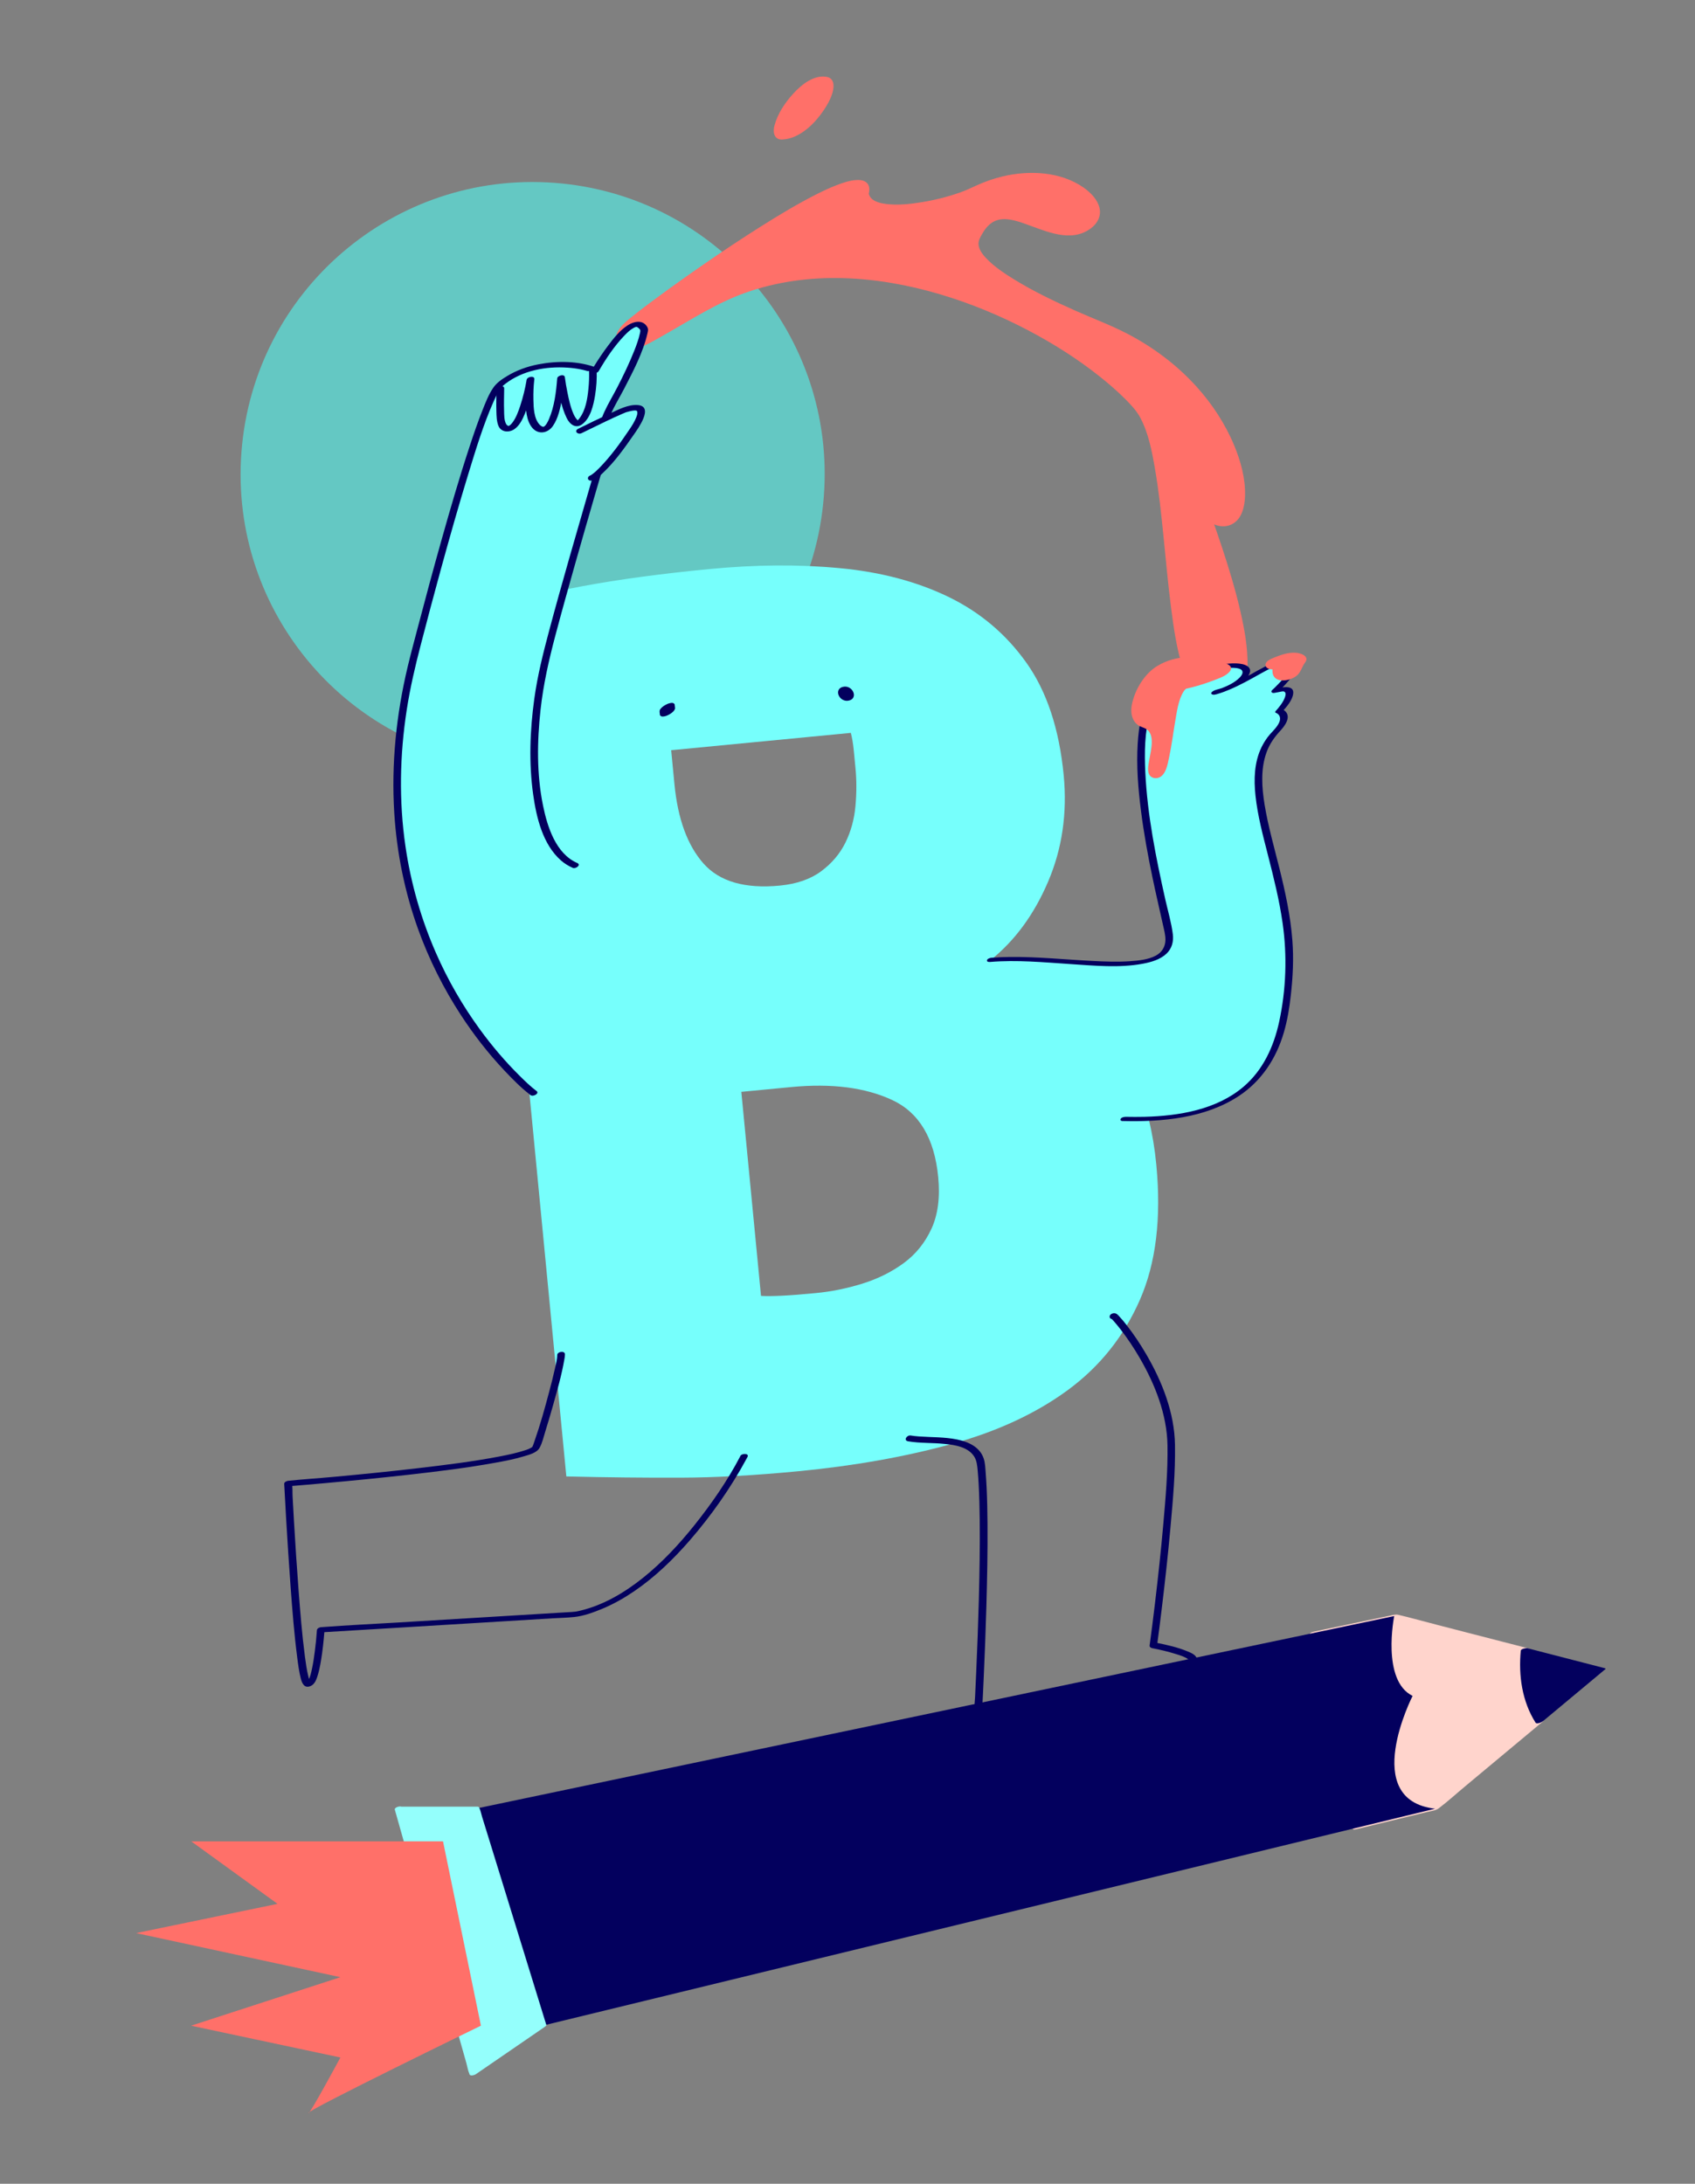 <?xml version="1.0" encoding="UTF-8"?>
<svg id="Laag_1" data-name="Laag 1" xmlns="http://www.w3.org/2000/svg" viewBox="0 0 330 425">
  <rect x="0" y="0" width="330" height="425" fill="#808080" stroke="none"/>
  <defs>
    <style>
      .cls-1 {
        fill: #03005e;
      }

      .cls-2 {
        fill: #64c8c3;
      }

      .cls-3 {
        fill: #ffd4cc;
      }

      .cls-4 {
        fill: #ff7069;
      }

      .cls-5 {
        fill: #94fffc;
      }

      .cls-6 {
        fill: none;
        stroke: #03005e;
        stroke-miterlimit: 10;
        stroke-width: .44px;
      }

      .cls-7 {
        fill: #76fffc;
      }
    </style>
  </defs>
  <path class="cls-2" d="M99.36,148.97c31.31,2.4,58.63-21.04,61.03-52.35,2.4-31.31-21.04-58.63-52.35-61.03-31.31-2.4-58.63,21.04-61.03,52.35-2.4,31.31,21.04,58.63,52.35,61.03"/>
  <path class="cls-3" d="M296.82,321.07l-25.38-6.55-15.69,3.29,8.36,37.91,15.28-3.71,20.32-16.94c-3.11-4.83-3.22-10.49-2.88-14"/>
  <path class="cls-3" d="M297.43,320.77c-5.89-1.52-11.79-3.04-17.68-4.56-2.5-.65-4.99-1.34-7.5-1.94-.58-.14-1.16.06-1.73.18-1.62.34-3.25.68-4.87,1.02-3.25.68-6.51,1.36-9.76,2.05-.14.03-.94.2-.87.49.95,4.3,1.9,8.6,2.84,12.89,1.5,6.79,2.99,13.58,4.49,20.37.34,1.55.68,3.1,1.03,4.65.05.24.7.07.8.05,2.75-.67,5.51-1.34,8.26-2.01,1.76-.43,3.53-.86,5.29-1.29.73-.18,1.74-.27,2.36-.73,1.81-1.37,3.5-2.92,5.25-4.37,3.08-2.57,6.17-5.15,9.26-7.72,1.93-1.61,3.86-3.22,5.8-4.83.05-.04.07-.09.07-.15-2.63-4.15-3.34-9.17-2.88-14,.02-.22-1.43-.06-1.48.4-.21,2.16-.18,4.35.15,6.5.2,1.28.5,2.54.92,3.76.21.61.46,1.21.73,1.79.14.3.29.59.45.88.09.16.18.32.27.48.03.06.39.58.42.43-.04.2-.71.59-.85.71l-2.18,1.82c-4.53,3.78-9.06,7.55-13.59,11.33-1.23,1.03-2.47,2.06-3.7,3.09.2-.1.4-.2.61-.29l-13.38,3.25c-.63.15-1.27.31-1.9.46.27.01.54.03.8.05-.95-4.3-1.89-8.6-2.84-12.89-1.5-6.79-2.99-13.58-4.49-20.37-.34-1.55-.68-3.1-1.03-4.65-.29.16-.58.33-.87.49,2.72-.57,5.44-1.14,8.16-1.71,1.82-.38,3.64-.76,5.47-1.15.54-.11,1.08-.23,1.62-.34.12-.03.26-.04.38-.08.26-.09-.55-.09-.38,0,.18.1.45.12.64.17.48.12.97.25,1.46.38,1.48.38,2.97.77,4.45,1.15,3.85,1,7.7,1.99,11.55,2.98,2.42.62,4.83,1.25,7.25,1.87.32.08.74-.03,1.03-.18.13-.07.51-.32.18-.41"/>
  <path class="cls-1" d="M311.84,324.94l-10.67-2.75-4.35-1.12c-.34,3.51-.23,9.16,2.88,14l2.67-2.23,9.46-7.89Z"/>
  <path class="cls-1" d="M312.45,324.66c-3.76-.97-7.52-1.94-11.28-2.91-1.25-.32-2.49-.64-3.74-.97-.29-.07-1.31.09-1.35.48-.46,4.82.25,9.85,2.88,14,.21.34,1.19-.08,1.4-.26,3.44-2.87,6.88-5.73,10.32-8.6.61-.51,1.21-1.01,1.82-1.52.26-.22-.23-.23-.34-.22-.33.02-.73.13-.99.35-3.16,2.63-6.31,5.26-9.46,7.89-.89.74-1.78,1.49-2.67,2.23l1.41-.26c-2.63-4.15-3.34-9.17-2.88-14-.45.16-.9.32-1.35.48,4.19,1.08,8.37,2.16,12.56,3.24.82.21,1.64.42,2.46.64.32.08.75-.06,1.03-.19.13-.06.51-.28.19-.37"/>
  <path class="cls-1" d="M92.57,352l178.87-37.49s-2.54,12.53,3.58,15.54c0,0-10.38,20.25,4.37,21.95l-173.79,42.23-13.02-42.23Z"/>
  <polygon class="cls-5" points="77.58 352 92.57 352 105.59 394.23 92.12 403.48 77.58 352"/>
  <path class="cls-5" d="M77.29,352.42h14.99c-.15-.07-.3-.14-.45-.22.43,1.4.86,2.79,1.29,4.18,1.04,3.37,2.08,6.74,3.12,10.11,1.25,4.06,2.5,8.12,3.76,12.18,1.08,3.51,2.17,7.02,3.25,10.53.36,1.16.72,2.33,1.08,3.49.11.36.22.73.34,1.09.05.16.08.44.18.57.01.02.02.05.02.07.09-.14.19-.27.28-.41-3.93,2.7-7.87,5.4-11.8,8.1-.56.38-1.11.76-1.67,1.15.4,0,.8.01,1.2.02-.48-1.71-.96-3.41-1.45-5.12-1.16-4.1-2.31-8.2-3.47-12.3-1.4-4.96-2.8-9.92-4.2-14.87-1.21-4.28-2.42-8.57-3.63-12.86-.4-1.4-.79-2.81-1.19-4.21-.18-.65-.29-1.42-.57-2.03-.01-.03-.02-.06-.02-.09-.14-.51-1.62-.11-1.48.4.48,1.71.96,3.41,1.45,5.12,1.16,4.1,2.32,8.2,3.47,12.3,1.4,4.96,2.8,9.92,4.2,14.87,1.21,4.28,2.42,8.57,3.63,12.86.4,1.4.79,2.81,1.19,4.21.18.65.29,1.42.57,2.03.01.03.02.06.02.09.12.42.97.17,1.2.02,3.93-2.7,7.87-5.4,11.8-8.1.56-.38,1.12-.76,1.67-1.15.12-.08.34-.23.28-.41-.43-1.4-.86-2.79-1.29-4.18-1.04-3.37-2.08-6.74-3.12-10.11-1.25-4.06-2.5-8.12-3.76-12.18-1.08-3.51-2.17-7.02-3.25-10.53-.36-1.17-.72-2.33-1.08-3.49-.16-.53-.27-1.16-.51-1.66-.01-.02-.01-.05-.02-.07-.05-.18-.29-.22-.45-.22h-14.99c-.3,0-.83.1-.98.4-.15.29.12.43.4.43"/>
  <path class="cls-4" d="M37.21,358.35h49.04l7.38,35.88s-33.67,16.38-33.58,16.98c.09.6,6.22-10.79,6.22-10.79l-29.07-6.19,29.07-9.44-39.77-8.58,27.53-5.69-16.82-12.18Z"/>
  <path class="cls-4" d="M168.38,37.85c2.58-10.57-37.76,18.42-44.44,23.78-3.03,2.44-4.74,4.33-1.3,5.89,1.41.64,11.65-6.12,17.28-8.9,29.96-14.76,68.74,6.15,81.5,20.45,8.63,9.67,3.74,58.76,15.99,57.84,14.69-1.11-9.4-52.39-10-57.43.23-1.35,2.4,19.11,9.3,22.04,9.35,3.97,7.19-25.76-21.59-37.94-3.4-1.44-27.71-11.1-25.18-16.96,4.59-10.6,14.04,1.31,20.89-1.88,8.38-3.91-4.88-15.84-21.11-7.88-5.76,2.82-20.35,5.69-21.34.98"/>
  <path class="cls-4" d="M169.13,37.79c.17-.71.23-1.57-.3-2.14-.57-.62-1.53-.67-2.31-.6-1.19.1-2.35.5-3.47.92-1.45.55-2.86,1.22-4.25,1.92-3.65,1.86-7.17,3.98-10.64,6.17-3.8,2.39-7.53,4.88-11.22,7.43-3.14,2.17-6.25,4.38-9.32,6.65-1.06.78-2.12,1.57-3.17,2.38-.4.31-.8.62-1.19.94-1.12.91-2.57,1.98-3.12,3.38-.49,1.25.28,2.22,1.35,2.83.79.45,1.39.52,2.25.25,2.06-.64,3.98-1.84,5.85-2.9,5.08-2.87,10.02-6.09,15.55-8.05,6.07-2.15,12.54-3.02,18.97-2.84,6.43.18,12.81,1.33,18.96,3.16,5.96,1.77,11.74,4.17,17.24,7.07,4.85,2.56,9.51,5.51,13.8,8.92,1.78,1.42,3.51,2.91,5.11,4.53,1.07,1.08,2.08,2.16,2.8,3.51,1.58,2.99,2.25,6.49,2.82,9.79.77,4.39,1.23,8.83,1.68,13.26.46,4.62.88,9.25,1.47,13.86.5,3.91,1.07,7.87,2.23,11.65.74,2.43,1.79,5.33,4.01,6.79,1.9,1.25,4.65.98,6.35-.5,1.87-1.62,2.26-4.32,2.3-6.66.06-3.53-.6-7.07-1.38-10.5-.96-4.19-2.21-8.32-3.56-12.4-1.35-4.1-2.83-8.16-4.35-12.2-1.23-3.28-2.51-6.55-3.74-9.83-.42-1.11-.83-2.23-1.21-3.36-.13-.38-.25-.76-.35-1.15-.04-.15-.08-.29-.11-.44-.01-.06-.02-.12-.04-.18-.05-.16-.02-.03,0-.03.18.1-1.39.35-1.39.35-.01.02-.03-.13-.04-.08,0,.04.03.09.04.13.03.16.08.31.11.47.12.56.22,1.12.33,1.68.35,1.79.72,3.58,1.15,5.35,1,4.12,2.23,8.6,4.8,12.05,1.47,1.98,4.17,3.94,6.71,2.65,1.98-1.01,2.49-3.51,2.55-5.54.09-3.36-.84-6.73-2.12-9.81-1.76-4.22-4.31-8.1-7.38-11.48-3.82-4.21-8.43-7.66-13.47-10.27-3.22-1.67-6.64-2.94-9.95-4.41-4.15-1.84-8.27-3.81-12.13-6.19-1.68-1.04-3.37-2.15-4.8-3.52-.88-.84-1.95-1.98-2.04-3.24-.06-.81.46-1.63.9-2.35.57-.94,1.36-1.81,2.39-2.24,1.85-.76,4.04-.02,5.81.6,4.03,1.4,8.91,3.82,12.84.82,1.24-.94,1.97-2.36,1.61-3.92-.38-1.66-1.73-3-3.07-3.95-4.47-3.14-10.57-3.42-15.74-2.2-1.77.42-3.5,1.03-5.15,1.78-1.05.48-2.07.97-3.16,1.35-2.4.85-4.91,1.48-7.42,1.89-2.28.37-4.66.64-6.96.36-1.32-.16-3.1-.56-3.44-2.06-.15-.67-1.63-.28-1.48.4.38,1.65,2.12,2.3,3.61,2.59,2.26.44,4.66.25,6.92-.05,2.61-.35,5.2-.92,7.72-1.71,1.09-.34,2.18-.72,3.23-1.17,1.42-.61,2.78-1.31,4.26-1.79,5.13-1.69,11.32-1.85,16.03,1.15,1.36.86,2.76,2.1,3.17,3.73.35,1.39-.38,2.58-1.57,3.28-1.83,1.07-3.96.74-5.9.16-2.2-.65-4.29-1.64-6.52-2.22-2.07-.53-4.28-.65-6.17.5-1.02.62-1.8,1.53-2.42,2.54-.46.74-.99,1.64-.99,2.54,0,1.32.87,2.49,1.74,3.41,1.3,1.37,2.86,2.48,4.43,3.51,3.79,2.47,7.89,4.46,12,6.33,3,1.36,6.08,2.54,9.08,3.92,5.22,2.41,10.08,5.71,14.11,9.82,3.24,3.3,6.01,7.14,7.94,11.35,1.41,3.07,2.51,6.47,2.6,9.88.03,1.14-.06,2.44-.4,3.46-.08.23-.17.46-.27.68-.05.1-.1.19-.15.28-.03.05-.18.29-.12.19-.12.17-.25.33-.4.48-.11.11.06-.03-.11.1-.08.06-.16.11-.24.17.14-.09-.04.01-.13.06-.22.11.09,0-.12.05-.09.02-.17.05-.26.06.16-.03-.04,0-.17.01-.05,0-.1,0-.14,0-.04,0,.14,0,0,0-.11,0-.22-.02-.33-.03-.2-.03-.05,0-.2-.04-.13-.03-.26-.07-.38-.11-1.51-.52-2.6-1.83-3.44-3.12-2.33-3.58-3.47-7.96-4.42-12.07-.38-1.65-.71-3.31-1.03-4.98-.14-.7-.12-2.26-1.18-2.08-1.11.19-.65,1.29-.43,2,.3.99.65,1.96,1.01,2.93,1.13,3.07,2.33,6.12,3.49,9.18,1.48,3.91,2.93,7.83,4.28,11.78,1.39,4.07,2.69,8.18,3.75,12.35.9,3.54,1.7,7.18,1.88,10.84.07,1.39.05,2.81-.2,4.18-.18,1-.55,2.13-1.11,2.85-.35.45-.5.59-.94.88-.12.08.1-.05-.03.02-.06.03-.11.06-.17.09-.11.05-.22.1-.34.15-.14.06.12-.04-.03,0-.06.02-.11.04-.17.05-.13.04-.25.07-.38.1-.18.04.06,0-.07.01-.06,0-.13.02-.19.03-.14.01-.27.03-.41.03-.21.01-.02.01-.23,0-.14,0-.27-.02-.41-.04-.13-.02-.32-.06-.57-.16-.28-.1-.32-.12-.58-.28-2.11-1.27-3.12-4.12-3.81-6.4-1.14-3.72-1.71-7.6-2.21-11.44-.59-4.56-1-9.14-1.46-13.71-.44-4.39-.89-8.79-1.63-13.14-.57-3.37-1.24-6.87-2.74-9.98-.63-1.31-1.44-2.37-2.44-3.42-1.5-1.57-3.11-3.04-4.78-4.43-4.09-3.39-8.55-6.33-13.2-8.91-5.29-2.94-10.85-5.41-16.6-7.33-5.99-1.99-12.21-3.38-18.5-3.9-6.35-.52-12.78-.15-18.97,1.41-3.12.79-6.18,1.88-9.09,3.27-2.45,1.17-4.79,2.55-7.14,3.91-2.34,1.35-4.67,2.74-7.08,3.98-.77.4-1.68.86-2.41,1.09-.13.04-.26.08-.4.11.17-.03-.23-.04-.04,0-.03,0,.11.07.03,0-.14-.11-.36-.18-.52-.27-.32-.19-.63-.4-.85-.7-.77-1.07.64-2.31,1.35-2.97.65-.6,1.35-1.15,2.05-1.69.96-.75,1.94-1.48,2.92-2.21,2.95-2.19,5.95-4.33,8.97-6.43,3.62-2.51,7.27-4.97,10.99-7.34,3.44-2.19,6.93-4.32,10.54-6.22,1.44-.76,2.91-1.49,4.42-2.1.66-.27,1.03-.41,1.7-.62.26-.08.52-.16.79-.22.12-.03.23-.05.35-.08.07-.01.13-.03.2-.04-.15.03-.04,0,.04,0,.2-.03.4-.04.6-.06.04,0,.09,0,.14,0,.02,0-.14-.01,0,0,.08,0,.16.01.24.02.15.02.35.08.47.19-.05-.04.18.26.16.21,0,0,.08.25.1.36.02.1.02.17,0,.4-.02.22-.06.43-.11.65-.17.7,1.34.52,1.5-.12"/>
  <path class="cls-7" d="M181.36,239.1c-1.25,2.74-3.06,4.99-5.43,6.73-2.38,1.74-5.07,3.07-8.08,4-3.01.93-6.02,1.54-9.01,1.82-2.68.26-4.85.43-6.51.51-1.66.08-3.05.1-4.17.04l-3.83-39.71,9.69-.93c7.88-.76,14.44.08,19.68,2.52,5.24,2.44,8.23,7.44,8.96,15,.38,3.94-.05,7.28-1.3,10.03M136.97,168.06c-3.12-3.52-5.01-8.67-5.66-15.44l-.64-6.62,34.98-3.37c.24.93.44,2.06.57,3.4l.33,3.43c.23,2.36.23,4.83,0,7.4-.23,2.56-.88,4.93-1.94,7.1-1.07,2.17-2.63,4.03-4.71,5.58-2.08,1.55-4.77,2.49-8.08,2.81-6.78.65-11.73-.78-14.85-4.29M221.19,210.57c-2.03-4.57-4.51-8.43-7.44-11.57-2.92-3.13-6.19-5.68-9.8-7.64-3.61-1.96-7.29-3.47-11.05-4.54,4.72-3.8,8.45-8.88,11.17-15.27,2.72-6.38,3.73-13.28,3.02-20.69-.87-8.98-3.28-16.27-7.24-21.85-3.96-5.58-9.03-9.86-15.2-12.85-6.17-2.98-13.23-4.85-21.17-5.59-7.94-.75-16.41-.69-25.39.18-9.45.91-17.7,2.03-24.73,3.34-7.03,1.32-13.49,2.73-19.39,4.25l16.29,169c7.97.19,15.37.26,22.21.24,6.83-.02,14.51-.44,23.02-1.26,10.71-1.03,20.57-2.78,29.55-5.23,8.98-2.45,16.6-5.97,22.84-10.55,6.24-4.58,10.92-10.44,14.05-17.58,3.13-7.14,4.19-15.91,3.19-26.31-.59-6.14-1.9-11.5-3.93-16.08"/>
  <path class="cls-1" d="M128.62,138.38l.06.58c-.02.09,0,.15.08.19.06.07.14.09.24.08.13,0,.26-.02.39-.05.16-.03.32-.09.47-.16.11-.06.23-.11.34-.17.21-.12.41-.25.59-.41.07-.07.14-.14.21-.21.1-.11.17-.23.21-.37l-.06-.58c.02-.09,0-.15-.08-.19-.06-.07-.14-.09-.24-.08-.13,0-.26.02-.39.06-.16.03-.32.08-.47.16-.11.06-.22.11-.34.17-.21.12-.41.25-.59.41-.07.07-.14.14-.21.21-.11.11-.18.23-.21.38"/>
  <path class="cls-6" d="M128.62,138.38l.06.58c-.02.09,0,.15.08.19.06.07.14.09.24.08.13,0,.26-.02.39-.05.16-.03.32-.09.47-.16.11-.06.23-.11.34-.17.21-.12.41-.25.59-.41.07-.07.14-.14.21-.21.1-.11.17-.23.21-.37l-.06-.58c.02-.09,0-.15-.08-.19-.06-.07-.14-.09-.24-.08-.13,0-.26.02-.39.06-.16.03-.32.08-.47.16-.11.06-.22.11-.34.17-.21.12-.41.25-.59.41-.07.07-.14.14-.21.21-.11.11-.18.23-.21.38"/>
  <path class="cls-1" d="M165.01,136.16c1.84-.18.91-2.46-.61-2.31-1.84.18-.91,2.46.61,2.31"/>
  <path class="cls-6" d="M165.01,136.16c1.84-.18.91-2.46-.61-2.31-1.84.18-.91,2.46.61,2.31"/>
  <path class="cls-1" d="M217.59,256.11c-.08.13-.17.27-.25.4-.18.07-.37.14-.55.21-.42.06-.56-.26-.27.05.09.1-.1-.1,0,0,.03.03.07.07.1.1.09.1.18.2.27.3.46.52.89,1.06,1.32,1.61,1.35,1.75,2.57,3.59,3.68,5.5,2.99,5.14,5.31,11.01,5.41,17.02.08,5.12-.37,10.27-.82,15.36-.45,5.14-1.01,10.28-1.62,15.4-.33,2.73-.67,5.46-1.04,8.18-.04.3.26.47.5.52,1.54.3,3.08.66,4.58,1.13.83.26,1.76.52,2.46,1.05.16.12.08.1.21.22-.02-.02,0-.04,0-.03,0,0,.11-.15.03-.06.08-.1.16-.07,0-.01-.06.02-.11.05-.17.08-.05.02-.29.12-.16.07.13-.05-.14.05-.2.07-.11.04-.23.07-.34.11-.55.17-1.1.33-1.66.48-1.65.44-3.31.83-4.97,1.21-4.48,1.03-8.99,1.98-13.49,2.9-4.43.91-8.86,1.8-13.3,2.67-1.54.3-3.07.6-4.61.9-.73.14-1.55.21-2.26.44-.03.01-.07.01-.1.02.3.16.6.33.89.49.11-1.99.2-3.98.29-5.98.21-4.64.39-9.28.52-13.91.15-5.34.26-10.68.22-16.03-.02-2.34-.06-4.68-.17-7.01-.05-1-.11-2-.19-3-.07-.92-.1-1.9-.4-2.77-.78-2.25-3.03-3.22-5.2-3.66-2.43-.49-4.93-.41-7.4-.59-.53-.04-1.06-.09-1.59-.18-.76-.13-1.48.97-.5,1.13,2.32.39,4.7.26,7.04.5,2.04.2,4.62.58,5.82,2.47.52.83.59,1.81.68,2.76.08.89.14,1.79.19,2.68.12,2.23.17,4.47.2,6.71.06,5.24-.03,10.49-.17,15.73-.13,4.7-.3,9.4-.51,14.1-.07,1.59-.14,3.18-.22,4.76-.04.75-.14,1.53-.12,2.28,0,.03,0,.07,0,.1-.03.49.54.56.9.49,2.01-.39,4.01-.78,6.02-1.17,4.48-.88,8.95-1.77,13.42-2.69,4.71-.97,9.42-1.95,14.11-3.03,1.72-.39,3.44-.8,5.14-1.25.97-.26,2.02-.49,2.92-.94.45-.23.93-.67.78-1.23-.19-.75-1.21-1.14-1.84-1.4-1.89-.79-3.95-1.24-5.95-1.65-.15-.03-.29-.06-.44-.09.17.17.33.34.5.52.33-2.38.62-4.76.91-7.14.64-5.25,1.22-10.5,1.69-15.76.48-5.32.97-10.7.88-16.05-.1-6.26-2.49-12.31-5.61-17.66-1.15-1.97-2.42-3.88-3.83-5.68-.41-.53-.83-1.05-1.29-1.54-.25-.27-.51-.63-.89-.72-.41-.11-1.06.12-1.1.6-.06.8,1.44.62,1.5-.1"/>
  <path class="cls-1" d="M144.11,283.43c-2.47,4.74-5.59,9.23-8.92,13.4-2.98,3.72-6.26,7.24-9.98,10.22-3.64,2.91-7.76,5.36-12.33,6.43-.66.16-.94.2-1.61.24-.79.05-1.58.1-2.37.14-2.8.17-5.6.34-8.4.51-7.71.47-15.42.94-23.13,1.4-4.88.29-9.76.52-14.63.89-.07,0-.15,0-.22.01-.31.02-.79.23-.82.59-.09,1.37-.23,2.74-.41,4.11-.14,1.11-.3,2.21-.53,3.3-.17.81-.35,1.7-.76,2.42-.07.12-.09.08-.17.22,0,0,0-.03.09-.06-.05.02.22-.05.32-.05.07,0,.15.02.14.06,0,.04-.01.01-.05-.08-.05-.14,0,.01-.03-.06-.03-.08-.07-.16-.09-.24-.07-.19-.12-.39-.17-.59-.33-1.29-.5-2.62-.68-3.93-.56-4.27-.9-8.56-1.23-12.85-.34-4.49-.64-8.99-.9-13.49-.1-1.62-.19-3.23-.27-4.85-.04-.76.03-1.64-.13-2.39,0-.03,0-.07,0-.11-.27.2-.54.4-.81.59,2.46-.19,4.92-.41,7.38-.63,5.45-.49,10.89-1.03,16.32-1.64,5.57-.63,11.14-1.31,16.65-2.31,1.9-.34,3.82-.71,5.67-1.27.97-.29,2.48-.67,3.01-1.64.54-.97.8-2.19,1.13-3.24.52-1.66,1.01-3.33,1.48-5,.83-2.95,1.69-5.93,2.21-8.95.06-.33.12-.67.12-1,0-.77-1.49-.55-1.5.11-.01.88-.26,1.79-.45,2.64-.34,1.54-.73,3.07-1.14,4.6-.84,3.17-1.72,6.35-2.81,9.45-.14.4-.26.84-.46,1.22.08-.16.05-.01-.05.04-.07.03.15-.11.02-.03-.04.03-.08.06-.12.09-.2.15.09-.03-.11.07-.11.06-.22.11-.34.17-.12.05-.23.1-.35.15-.06.03-.13.05-.19.07.21-.08-.06.02-.12.04-1.68.56-3.43.93-5.17,1.26-5.23,1-10.53,1.65-15.82,2.27-5.47.64-10.95,1.19-16.43,1.69-2.89.27-5.8.45-8.68.75-.04,0-.09,0-.13.01-.27.02-.83.24-.81.59.11,2.13.23,4.26.35,6.39.27,4.63.57,9.27.91,13.89.34,4.51.69,9.02,1.27,13.5.18,1.39.36,2.8.71,4.16.25.96.74,1.96,1.96,1.39.68-.32,1.01-1.08,1.23-1.75.34-1.01.54-2.06.72-3.1.32-1.91.53-3.85.68-5.79,0-.12.02-.24.03-.36-.27.2-.54.4-.81.59,4.15-.25,8.29-.5,12.44-.75,7.8-.47,15.61-.95,23.41-1.42l9.34-.57c1.39-.08,2.8-.11,4.19-.25,1.86-.19,3.78-.9,5.5-1.61,2.19-.91,4.27-2.09,6.22-3.42,4.05-2.76,7.61-6.21,10.81-9.89,4.23-4.88,8.02-10.27,11.09-15.96.05-.09.1-.18.15-.28.38-.73-1.11-.74-1.41-.17"/>
  <path class="cls-7" d="M218.88,217.76c28.67.76,31.11-15.1,32.03-27.79,1.43-19.89-12.03-37.82-2.4-47.68,2.77-2.84.76-3.86.52-3.86,0,0,3.88-4.31.89-4.3l-1.71.32c.41-.27,4.33-4.26,4.01-4.92-1.28-2.7-7.16,1.5-10.7,3.27-3.8,1.9-5.4,2.1-4.88,1.95,8.39-2.48,9.98-8.83-8.35-2.36-12.98,4.58-1.45,44.41-.71,49.55,1.38,9.64-21.32,3.73-34.7,4.88"/>
  <path class="cls-1" d="M218.59,218.17c7.63.19,16.01-.54,22.57-4.85,4.44-2.92,7.32-7.33,8.79-12.38.69-2.36,1.09-4.8,1.36-7.25.4-3.55.58-7.12.3-10.69-.36-4.73-1.37-9.38-2.51-13.97-1.02-4.11-2.2-8.2-2.89-12.39-.55-3.38-.81-6.98.38-10.25.58-1.6,1.53-2.94,2.68-4.18.83-.89,2.14-2.61.98-3.77-.26-.26-.57-.41-.94-.44.13.14.27.28.4.43.82-.91,1.9-2.16,2.06-3.42.25-1.9-2.45-1.17-3.46-.98.12.21.24.41.35.62,1.1-.78,2.04-1.95,2.91-2.97.45-.53.94-1.08,1.25-1.71.27-.54.1-.95-.38-1.32-1.3-1-3.42-.15-4.72.41-2.02.87-3.88,2.04-5.81,3.08-1.2.65-2.45,1.23-3.72,1.73-.37.15-.75.29-1.13.4-.12.04-.24.06-.36.1-.02,0-.07.01-.09.02.02-.01.44-.07.62.1v.3c-.09.11-.45.32-.5.31.1,0,.23-.07.33-.1.26-.08.52-.17.77-.26.41-.14.82-.3,1.22-.48.72-.31,1.44-.67,2.1-1.1.82-.53,1.94-1.3,2.2-2.33.23-.92-.63-1.38-1.4-1.56-1.72-.4-3.65-.03-5.35.31-1.5.3-2.98.69-4.45,1.12-1.54.46-3.14.9-4.61,1.54-1.33.58-2.46,1.53-3.31,2.71-1.99,2.77-2.52,6.44-2.73,9.76-.27,4.34.08,8.71.63,13.02.55,4.36,1.34,8.7,2.24,13.01.65,3.14,1.39,6.25,2.08,9.39.2.9.46,1.86.45,2.79-.02,1.35-.71,2.45-1.89,3.07-1.47.78-3.36.96-5.04,1.08-2.39.16-4.81.07-7.2-.05-5.39-.27-10.78-.84-16.19-.78-1.2.01-2.4.06-3.59.16-.25.02-.8.19-.84.5-.04.33.43.33.64.31,5.17-.43,10.39.07,15.55.41,4.65.3,9.56.8,14.18-.07,1.61-.3,3.36-.8,4.58-1.95,1.06-1,1.41-2.35,1.24-3.77-.28-2.26-.95-4.5-1.45-6.71-1.83-8.16-3.51-16.45-3.91-24.82-.18-3.84-.15-7.85.93-11.58.42-1.45,1.01-2.87,1.96-4.06,1.01-1.27,2.18-1.8,3.67-2.31,2.83-.96,5.75-1.88,8.73-2.26.76-.1,1.54-.17,2.3-.09.38.04.86.14,1.1.34.52.45.1,1.1-.32,1.53-.92.94-2.19,1.55-3.43,2.04-.6.23-1.63.34-2.05.85-.07.08-.08.22,0,.3.32.29.92.07,1.28-.04.76-.22,1.51-.51,2.24-.82,2.04-.86,3.96-1.94,5.89-3.02.9-.5,1.81-1,2.75-1.42.7-.32,1.48-.68,2.27-.72.43-.03,1.14.18,1.22.7.05.34-.55.99-.77,1.27-.56.72-1.18,1.4-1.82,2.06-.25.26-.51.52-.77.78-.1.09-.19.18-.29.27-.04.04-.31.25-.1.11-.48.34-.18.72.35.62l.85-.16c.19-.04.38-.07.56-.11.05,0,.34-.04.23-.04.64.04.59.62.43,1.09-.35,1.03-1.13,1.98-1.85,2.78-.25.28.22.41.4.43-.32-.02-.12-.02,0,.07.15.12.28.26.36.43.3.62-.04,1.34-.39,1.86-.55.82-1.32,1.47-1.91,2.26-.46.62-.86,1.28-1.2,1.97-1.41,2.92-1.51,6.23-1.17,9.41.42,3.92,1.45,7.75,2.42,11.55,1.12,4.38,2.22,8.77,2.86,13.25.91,6.35.69,12.98-.68,19.26-1.04,4.78-3.12,9.34-6.9,12.57-5.28,4.51-12.61,5.71-19.33,5.88-1.21.03-2.43.02-3.64,0-.29,0-.83.1-.98.4-.15.3.12.42.4.43"/>
  <path class="cls-7" d="M103.87,212.73s-36.95-28.51-23.67-83.4c0,0,12.77-50.56,17-54.36,5.22-4.68,14.22-4.67,18.69-2.86,0,0,7.33-12.62,9.54-7.94,0,0-.07,3.26-6.67,15.26-2.61,4.74-2.13,11.67-2.13,11.67,0,0-8.52,28.97-10.62,38.05-3.61,15.64-2.68,35.65,5.93,39.29"/>
  <path class="cls-1" d="M104.44,212.32c-1.21-.93-2.16-1.85-3.29-2.97-2.81-2.78-5.38-5.81-7.71-9-3.38-4.63-6.26-9.63-8.56-14.88-2.9-6.61-4.9-13.61-5.94-20.76-1.29-8.81-1.11-17.79.25-26.58.66-4.29,1.65-8.49,2.74-12.68,1.27-4.9,2.57-9.8,3.91-14.68,1.7-6.19,3.45-12.37,5.33-18.51,1.47-4.78,2.93-9.64,4.97-14.22.3-.67.62-1.34.99-1.97.34-.57.62-.89,1.26-1.38,3.37-2.6,7.93-3.43,12.1-3.14,1.69.11,3.38.41,4.97,1.04.38.15.94-.06,1.13-.41,1.41-2.43,3.03-4.85,4.98-6.88.52-.54,1.09-1.1,1.75-1.46.42-.23.6-.33.96-.03.47.4.43.5.29,1.13-.25,1.14-.66,2.24-1.09,3.33-.96,2.42-2.09,4.76-3.28,7.07-.82,1.6-1.78,3.16-2.53,4.8-.66,1.42-1.08,2.95-1.36,4.49-.38,2.09-.53,4.24-.43,6.36,0,.16-.04.4,0,.18-.01.06-.03.12-.05.17-.12.3-.19.64-.28.95-.38,1.28-.75,2.57-1.12,3.85-1.22,4.21-2.44,8.42-3.64,12.63-1.31,4.61-2.61,9.23-3.85,13.87-1.18,4.42-2.3,8.84-2.92,13.38-.85,6.15-1.08,12.5-.21,18.66.63,4.45,1.87,9.67,5.4,12.77.69.61,1.46,1.08,2.3,1.45.58.25,1.71-.58.87-.95-4.18-1.81-5.83-7.1-6.66-11.18-1.25-6.1-1.16-12.48-.48-18.64.53-4.88,1.61-9.63,2.86-14.36,1.23-4.64,2.52-9.26,3.83-13.88,1.25-4.42,2.52-8.83,3.8-13.24.4-1.39.81-2.79,1.22-4.18.15-.52.38-1.06.42-1.6,0-.09,0,.09,0-.08,0-.12-.01-.24-.01-.35-.01-.44-.01-.88,0-1.32.02-1.28.12-2.55.31-3.81.23-1.59.61-3.17,1.23-4.65.73-1.72,1.74-3.32,2.6-4.98,1.76-3.41,3.68-7.02,4.55-10.79.14-.59.22-.93-.17-1.46-.92-1.26-2.55-.84-3.67-.12-1.53.98-2.73,2.5-3.81,3.94-1,1.32-1.92,2.7-2.79,4.11-.14.22-.27.45-.41.68.38-.14.76-.27,1.13-.41-3.59-1.42-7.8-1.44-11.54-.72-2.14.41-4.23,1.16-6.1,2.3-.98.59-1.99,1.28-2.65,2.24-.89,1.29-1.48,2.81-2.05,4.25-.93,2.32-1.74,4.69-2.52,7.06-2,6.05-3.77,12.16-5.5,18.29-1.59,5.63-3.11,11.28-4.6,16.95-.68,2.58-1.38,5.16-2,7.76-2.22,9.3-3.21,18.9-2.61,28.46.48,7.71,2.02,15.34,4.64,22.61,2.12,5.88,4.93,11.51,8.35,16.75,2.49,3.81,5.29,7.41,8.41,10.72,1.53,1.62,3.14,3.28,4.91,4.65.08.06.15.12.23.18.48.37,1.8-.32,1.15-.82"/>
  <path class="cls-7" d="M115.43,72.05s.33,6.99-2.22,9.86c-2.56,2.87-3.98-8.33-3.98-8.33,0,0-.81,10.79-3.9,9.98-3.17-.84-2.05-9.7-2.05-9.7,0,0-1.88,11.06-5.04,9.37-1.03-.55-.88-3.96-.83-7.58"/>
  <path class="cls-1" d="M114.68,72.1c.05,1.19,0,2.39-.12,3.57-.19,1.92-.53,4.12-1.72,5.71-.07.1-.26.32-.29.36-.05.05-.11.08-.16.13.08-.07,0,0,0,0,.02-.13.26.08.1-.06-.32-.29-.6-.73-.81-1.19-.6-1.34-.92-2.82-1.21-4.25-.2-.98-.37-1.98-.5-2.97-.09-.67-1.44-.33-1.49.25-.2,2.64-.55,5.5-1.61,7.94-.23.52-.53,1.15-.96,1.43-.07.05-.08.04-.12.05.1-.04-.04,0-.07-.01-.21-.04-.47-.21-.66-.41-1.12-1.18-1.18-3.34-1.21-4.85-.03-1.32.02-2.66.18-3.98.1-.77-1.39-.56-1.5.11-.29,1.71-.71,3.42-1.25,5.06-.37,1.1-.78,2.27-1.48,3.21-.11.14-.29.36-.38.44-.07.06-.14.11-.21.16.05-.04-.18.09-.05.04-.15.06-.08.07-.26.02-.07-.02-.24-.13-.34-.3-.43-.73-.4-1.85-.42-2.67-.05-1.43,0-2.85.02-4.28.01-.78-1.49-.57-1.5.11-.02,1.43-.06,2.85-.02,4.28.03.95.04,2.01.41,2.9.52,1.23,2.02,1.32,3.04.66,1.04-.68,1.64-1.94,2.1-3.06.55-1.34.95-2.75,1.29-4.16.2-.83.39-1.67.53-2.51-.5.04-1,.07-1.5.11-.16,1.27-.21,2.57-.19,3.85.04,1.78.11,4.12,1.36,5.53,1.18,1.32,2.99.98,3.95-.4,1.06-1.52,1.45-3.51,1.78-5.3.25-1.34.44-2.7.54-4.07-.49.08-.99.17-1.49.25.32,2.53.75,5.3,1.89,7.6.58,1.17,1.71,2.09,2.99,1.17,1.62-1.17,2.19-3.69,2.5-5.53.27-1.65.39-3.36.32-5.03-.04-.78-1.53-.56-1.5.11"/>
  <path class="cls-7" d="M112.9,83.87s7.66-3.8,9.04-4.18c1.86-.51,4.86-1.16,1.1,4.3-5.83,8.48-7.88,9.02-7.88,9.02"/>
  <path class="cls-1" d="M113.23,84.3c1.58-.78,3.16-1.55,4.75-2.31,1.05-.5,2.1-.99,3.17-1.45.19-.08.38-.16.57-.24.22-.09.06-.04.29-.1.34-.1.69-.19,1.04-.26.15-.03.57-.08.75-.04.1.02.23.04.27.23.07.39-.07.79-.22,1.15-.33.81-.8,1.56-1.29,2.28-1.77,2.64-3.68,5.28-5.91,7.55-.46.47-.9.88-1.46,1.27-.13.09-.21.12-.08.06-.04.02-.11.05-.15.08-.13.12.01,0,.07-.02-.91.25-.65,1.25.27,1,.8-.22,1.51-.93,2.09-1.47,2.31-2.17,4.19-4.83,5.99-7.42.76-1.1,4.03-5.53.78-5.78-1.83-.14-3.7.85-5.3,1.59-2.11.97-4.2,1.99-6.28,3.02-.9.45-.1,1.23.65.86"/>
  <path class="cls-4" d="M225.71,130.03c-3.44,2.1-7.07,9.75-2.68,11.09,4.4,1.34-.57,9.75,2.1,9.75s2.29-16.63,5.73-17.4c3.44-.77,10.13-3.06,7.46-3.82-2.68-.77-7.94-2.47-12.62.38"/>
  <path class="cls-4" d="M225.22,129.66c-2.28,1.43-3.98,4.15-4.68,6.71-.31,1.13-.46,2.41.03,3.51.22.51.57.94,1.02,1.26.48.33,1.04.42,1.53.71,1.83,1.07.93,4.28.65,5.91-.14.84-.39,1.84-.15,2.69.22.8,1.04,1.14,1.82.94,1.53-.4,1.88-2.63,2.16-3.92.5-2.32.79-4.69,1.19-7.03.33-1.89.61-4.21,1.62-5.82.08-.14.18-.26.29-.39.07-.08.15-.14.2-.18-.07.06.08-.04.11-.05-.17.06,0,0,.07,0,.33-.07.67-.16,1-.24,1.47-.38,2.93-.85,4.35-1.4.98-.38,2.27-.81,2.97-1.65.71-.85-.08-1.4-.88-1.64-3.33-.96-6.81-1.69-10.24-.74-1.02.28-1.99.7-2.9,1.24-.86.51-.08,1.37.67.93,3.14-1.87,6.73-1.71,10.15-.81.57.15,1.15.3,1.71.48.1.03.33.12.32.13,0,0-.03-.14-.01-.14-.02,0-.18.17-.28.24-.17.12-.37.22-.56.32-.54.28-1.11.52-1.68.73-1.29.5-2.63.9-3.97,1.25-.86.22-1.63.34-2.25,1.03-1.12,1.25-1.47,3.21-1.8,4.8-.47,2.23-.76,4.49-1.14,6.73-.26,1.53-.45,3.54-1.25,4.83,0,0-.12.17-.18.24-.01.01-.06.02-.03.02.14-.02.06-.02.2-.05-.11.03-.03-.02-.05,0,0,0-.02,0-.03-.04-.26-.47-.11-1.37-.01-2,.29-1.89.98-4.15.17-5.99-.46-1.06-1.27-1.36-2.25-1.8-.93-.41-1.33-1.35-1.33-2.32-.02-2.45,1.48-5.01,3.15-6.71.39-.4.83-.75,1.3-1.05.29-.18.34-.59.07-.8-.31-.25-.76-.11-1.06.08"/>
  <path class="cls-4" d="M248.21,129.97c-.75.1-1.29-.58-1.01-1.05.28-.47,1-.75,1.68-.99.88-.31,1.82-.63,2.81-.6,1,.03,2.03.57,1.93,1.22-.04.28-.26.52-.44.78-.42.61-.55,1.3-1.03,1.89s-1.52,1.08-2.47.85c-1.07-.26-1.28-1.19-1.21-1.94"/>
  <path class="cls-4" d="M248.53,129.68c-.34.03-.7-.38-.67-.71.04-.39.52-.59.83-.72.96-.39,2.06-.81,3.1-.53.39.11.94.34,1.07.77.14.46-.4.93-.6,1.3-.27.5-.43,1.07-.79,1.51-.18.23-.48.5-.79.53-1.08.09-1.54-1.01-1.46-1.91.02-.19-1.44-.04-1.48.4-.04.5.03,1.02.35,1.43.41.53,1.09.69,1.73.67.85-.02,1.74-.29,2.44-.77.62-.43.94-1.02,1.24-1.69.15-.33.31-.63.52-.93.18-.25.39-.54.32-.87-.12-.61-.93-.91-1.45-1.03-1.6-.37-3.39.26-4.86.86-.56.23-1.63.64-1.65,1.38-.02.76.94.94,1.5.89.3-.03.78-.11.99-.35.2-.24-.18-.25-.35-.23"/>
  <path class="cls-4" d="M160.81,15.43c-2.66-.76-6.09,2.86-7.58,5.26-.87,1.48-2.96,5.07-1.1,5.99,4.07.38,8.9-6.14,9.36-9.19.14-.75.1-1.67-.63-2.04l-.05-.02Z"/>
  <path class="cls-4" d="M161.26,15.03c-2.61-.69-5.21,1.42-6.84,3.21-1.57,1.72-3.05,3.92-3.64,6.2-.23.9-.27,2.05.66,2.56.45.25,1.17.14,1.66.06.57-.1,1.13-.27,1.66-.5,2.3-1.02,4.15-2.97,5.55-5.02.69-1,1.31-2.09,1.69-3.25.34-1.04.59-2.62-.61-3.2-.31-.15-.77-.05-1.05.14-.2.13-.45.43-.13.59.89.43.59,1.77.36,2.52-.26.84-.66,1.62-1.12,2.37-1.06,1.75-2.44,3.43-4.14,4.59-.68.47-1.46.9-2.3.99-.09.01-.17.02-.27.02-.12,0-.28-.09-.13,0-.13-.08-.25-.21-.33-.34-.2-.35-.19-.8-.13-1.19.15-1,.61-1.95,1.08-2.84.43-.81.91-1.6,1.47-2.33.79-1.04,1.71-2.03,2.77-2.81.82-.61,1.82-1.2,2.88-.93.33.09.8-.04,1.04-.28.23-.22.17-.45-.14-.53"/>
</svg>